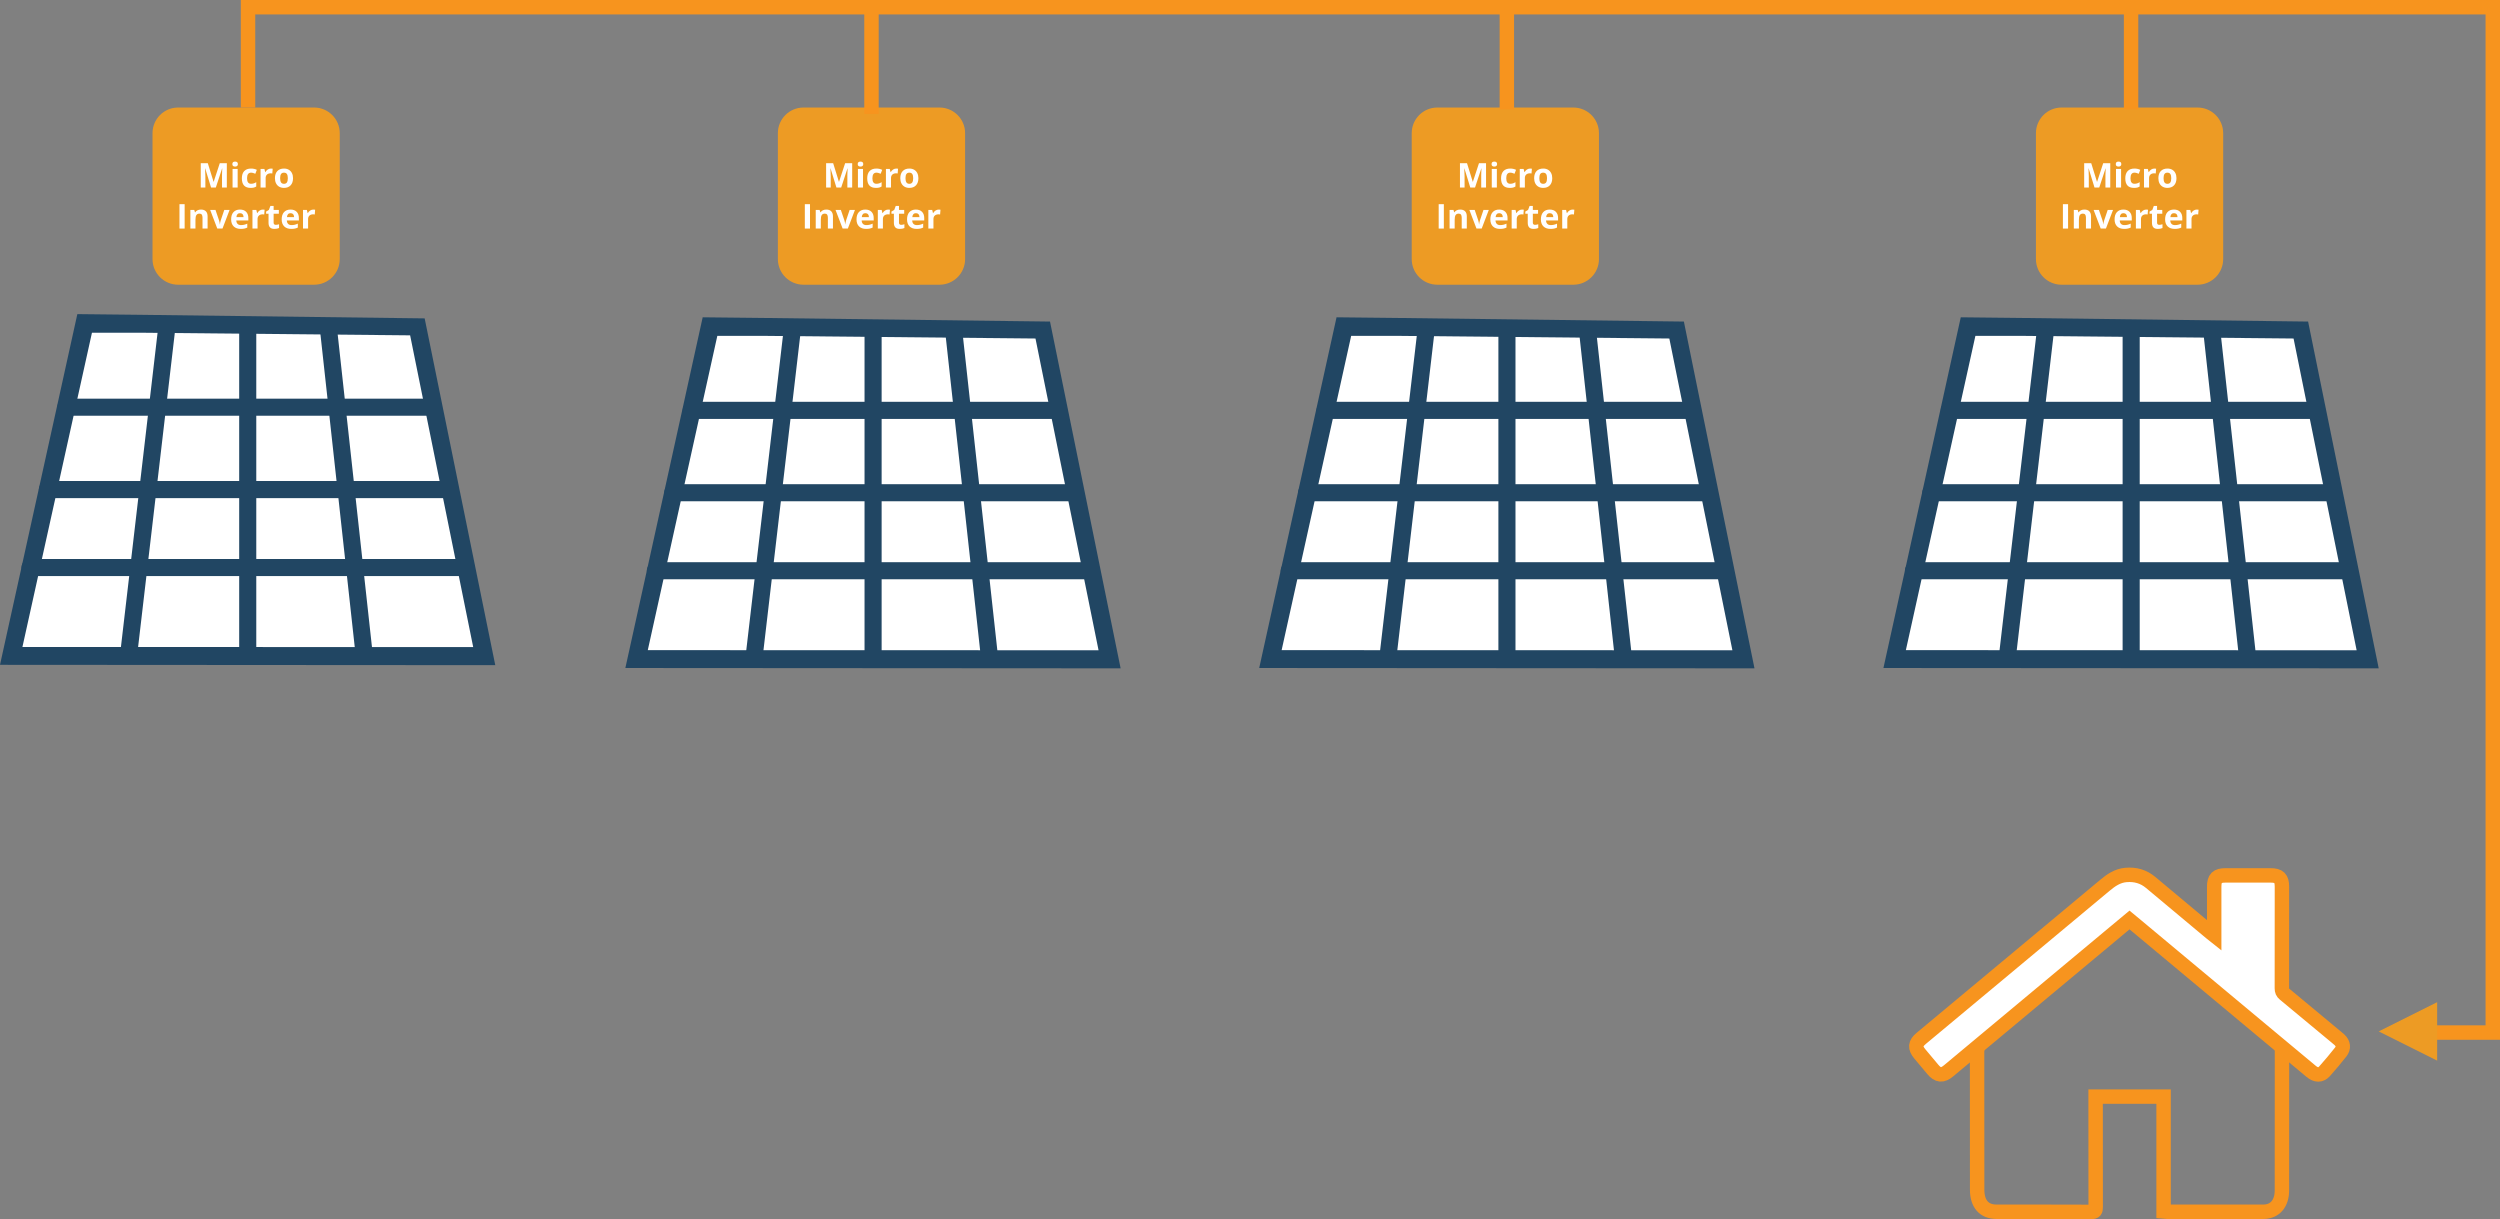 <?xml version="1.0" encoding="utf-8"?>
<!-- Generator: Adobe Illustrator 16.0.0, SVG Export Plug-In . SVG Version: 6.00 Build 0)  -->
<!DOCTYPE svg PUBLIC "-//W3C//DTD SVG 1.1//EN" "http://www.w3.org/Graphics/SVG/1.1/DTD/svg11.dtd">
<svg version="1.1" id="Layer_1" xmlns:x="http://ns.adobe.com/Extensibility/1.0/" xmlns:i="http://ns.adobe.com/AdobeIllustrator/10.0/" xmlns:graph="http://ns.adobe.com/Graphs/1.0/"
	 xmlns="http://www.w3.org/2000/svg" xmlns:xlink="http://www.w3.org/1999/xlink" x="0px" y="0px" width="519.643px"
	 height="253.397px" viewBox="0 0 519.643 253.397" enable-background="new 0 0 519.643 253.397" xml:space="preserve">
<rect x="0" y="0" width="519.643" height="253.397" fill="#808080" stroke="none"/>
<polygon fill="#FFFFFF" points="17.744,68.063 3.087,135.4 100.023,135.484 85.107,68.063 "/>
<g>
	<g>
		<g>
			<path fill="#214663" d="M0,138.189l16.076-72.899l13.308,0.146l58.885,0.741l14.677,72.08L0,138.189z M4.662,134.477
				l93.696,0.025l-13.11-64.799l-55.836-0.545H19.114L4.662,134.477z"/>
		</g>
	</g>
</g>
<g>
	<g>
		<g>
			<path fill="#214663" d="M13.693,86.415c-0.979,0-1.776-0.797-1.776-1.776s0.797-1.776,1.776-1.776h76.385
				c0.98,0,1.777,0.797,1.777,1.776s-0.797,1.776-1.777,1.776H13.693z"/>
		</g>
	</g>
</g>
<g>
	<g>
		<g>
			<path fill="#214663" d="M9.806,103.536c-0.953,0-1.729-0.797-1.729-1.776s0.775-1.776,1.729-1.776h82.709
				c0.953,0,1.729,0.797,1.729,1.776s-0.775,1.776-1.729,1.776H9.806z"/>
		</g>
	</g>
</g>
<g>
	<g>
		<g>
			<path fill="#214663" d="M6.234,119.745c-0.979,0-1.776-0.797-1.776-1.777c0-0.979,0.797-1.776,1.776-1.776h90.642
				c0.979,0,1.776,0.797,1.776,1.776c0,0.98-0.798,1.777-1.776,1.777H6.234z"/>
		</g>
	</g>
</g>
<g>
	<g>
		<g>
			<path fill="#214663" d="M51.492,137.369c-0.979,0-1.776-0.797-1.776-1.777V67.674c0-0.979,0.797-1.776,1.776-1.776
				c0.98,0,1.777,0.797,1.777,1.776v67.917C53.269,136.572,52.472,137.369,51.492,137.369z"/>
		</g>
	</g>
</g>
<g>
	<g>
		<g>
			<path fill="#214663" d="M26.624,136.52c-0.935-0.143-1.605-1.016-1.498-1.957L32.9,67.897c0.109-0.883,0.865-1.549,1.758-1.549
				c0.071,0,0.143,0.004,0.213,0.013c0.968,0.111,1.671,0.988,1.567,1.954l-7.777,66.56c-0.075,0.934-0.829,1.637-1.756,1.645
				H26.624z"/>
		</g>
	</g>
</g>
<g>
	<g>
		<g>
			<path fill="#214663" d="M75.669,137.904c-0.89-0.02-1.631-0.682-1.729-1.545l-7.4-67.477c-0.066-0.467,0.053-0.924,0.334-1.297
				c0.291-0.386,0.718-0.635,1.203-0.702c0.086-0.012,0.174-0.018,0.257-0.018c0.856,0,1.614,0.618,1.772,1.441v0.431l7.372,67.241
				c0.103,0.939-0.599,1.795-1.562,1.904L75.669,137.904z"/>
		</g>
	</g>
</g>
<polygon fill="#FFFFFF" points="147.729,68.723 133.072,136.061 230.008,136.145 215.092,68.723 "/>
<g>
	<g>
		<g>
			<path fill="#214663" d="M129.985,138.85l16.076-72.899l13.308,0.146l58.885,0.741l14.677,72.08L129.985,138.85z M134.647,135.137
				l93.696,0.025l-13.11-64.8l-55.836-0.545H149.1L134.647,135.137z"/>
		</g>
	</g>
</g>
<g>
	<g>
		<g>
			<path fill="#214663" d="M143.678,87.074c-0.979,0-1.776-0.797-1.776-1.775c0-0.98,0.797-1.777,1.776-1.777h76.385
				c0.98,0,1.777,0.797,1.777,1.777c0,0.979-0.797,1.775-1.777,1.775H143.678z"/>
		</g>
	</g>
</g>
<g>
	<g>
		<g>
			<path fill="#214663" d="M139.791,104.195c-0.953,0-1.729-0.797-1.729-1.775c0-0.98,0.775-1.777,1.729-1.777H222.5
				c0.953,0,1.729,0.797,1.729,1.777c0,0.979-0.775,1.775-1.729,1.775H139.791z"/>
		</g>
	</g>
</g>
<g>
	<g>
		<g>
			<path fill="#214663" d="M136.22,120.404c-0.979,0-1.776-0.797-1.776-1.777c0-0.979,0.797-1.775,1.776-1.775h90.642
				c0.979,0,1.776,0.797,1.776,1.775c0,0.98-0.798,1.777-1.776,1.777H136.22z"/>
		</g>
	</g>
</g>
<g>
	<g>
		<g>
			<path fill="#214663" d="M181.477,138.029c-0.979,0-1.776-0.797-1.776-1.777V68.334c0-0.979,0.797-1.776,1.776-1.776
				c0.98,0,1.777,0.797,1.777,1.776v67.918C183.254,137.232,182.458,138.029,181.477,138.029z"/>
		</g>
	</g>
</g>
<g>
	<g>
		<g>
			<path fill="#214663" d="M156.609,137.18c-0.935-0.143-1.605-1.016-1.498-1.957l7.775-66.666c0.109-0.883,0.865-1.549,1.758-1.549
				c0.071,0,0.143,0.004,0.213,0.013c0.968,0.111,1.671,0.988,1.567,1.954l-7.777,66.561c-0.075,0.934-0.829,1.637-1.756,1.645
				H156.609z"/>
		</g>
	</g>
</g>
<g>
	<g>
		<g>
			<path fill="#214663" d="M205.655,138.564c-0.89-0.02-1.631-0.682-1.729-1.545l-7.4-67.478c-0.066-0.467,0.053-0.924,0.334-1.297
				c0.291-0.386,0.718-0.635,1.203-0.702c0.086-0.012,0.174-0.018,0.257-0.018c0.856,0,1.614,0.618,1.772,1.441v0.431l7.372,67.241
				c0.103,0.939-0.599,1.795-1.562,1.904L205.655,138.564z"/>
		</g>
	</g>
</g>
<polygon fill="#FFFFFF" points="279.479,68.723 264.823,136.061 361.758,136.145 346.842,68.723 "/>
<g>
	<g>
		<g>
			<path fill="#214663" d="M261.735,138.85l16.076-72.899l13.309,0.146l58.885,0.741l14.677,72.08L261.735,138.85z M266.397,135.137
				l93.696,0.025l-13.11-64.8l-55.836-0.545H280.85L266.397,135.137z"/>
		</g>
	</g>
</g>
<g>
	<g>
		<g>
			<path fill="#214663" d="M275.428,87.074c-0.979,0-1.776-0.797-1.776-1.775c0-0.98,0.798-1.777,1.776-1.777h76.385
				c0.98,0,1.777,0.797,1.777,1.777c0,0.979-0.797,1.775-1.777,1.775H275.428z"/>
		</g>
	</g>
</g>
<g>
	<g>
		<g>
			<path fill="#214663" d="M271.542,104.195c-0.953,0-1.729-0.797-1.729-1.775c0-0.98,0.775-1.778,1.729-1.778h82.709
				c0.953,0,1.729,0.797,1.729,1.778c0,0.979-0.775,1.775-1.729,1.775H271.542z"/>
		</g>
	</g>
</g>
<g>
	<g>
		<g>
			<path fill="#214663" d="M267.969,120.404c-0.979,0-1.775-0.797-1.775-1.777c0-0.979,0.797-1.775,1.775-1.775h90.643
				c0.979,0,1.776,0.797,1.776,1.775c0,0.98-0.798,1.777-1.776,1.777H267.969z"/>
		</g>
	</g>
</g>
<g>
	<g>
		<g>
			<path fill="#214663" d="M313.227,138.029c-0.979,0-1.776-0.797-1.776-1.777V68.334c0-0.979,0.798-1.776,1.776-1.776
				c0.98,0,1.777,0.797,1.777,1.776v67.918C315.004,137.232,314.208,138.029,313.227,138.029z"/>
		</g>
	</g>
</g>
<g>
	<g>
		<g>
			<path fill="#214663" d="M288.359,137.18c-0.935-0.143-1.604-1.016-1.498-1.957l7.774-66.666c0.109-0.883,0.865-1.549,1.758-1.549
				c0.071,0,0.143,0.004,0.214,0.013c0.968,0.111,1.671,0.988,1.567,1.954l-7.777,66.561c-0.074,0.934-0.828,1.637-1.756,1.645
				H288.359z"/>
		</g>
	</g>
</g>
<g>
	<g>
		<g>
			<path fill="#214663" d="M337.405,138.564c-0.89-0.02-1.631-0.682-1.729-1.545l-7.4-67.478c-0.066-0.467,0.053-0.924,0.334-1.297
				c0.291-0.386,0.718-0.635,1.203-0.702c0.086-0.012,0.174-0.018,0.257-0.018c0.856,0,1.614,0.618,1.772,1.441v0.431l7.372,67.241
				c0.103,0.939-0.599,1.795-1.562,1.904L337.405,138.564z"/>
		</g>
	</g>
</g>
<g>
	<path fill-rule="evenodd" clip-rule="evenodd" fill="none" stroke="#F7941E" stroke-width="3" stroke-miterlimit="10" d="
		M449.716,251.821c0-7.958,0-15.88,0-23.881c-4.733,0-9.387,0-14.128,0c0,0.37,0,0.722,0,1.071c0,7.304-0.008,14.604,0.014,21.906
		c0.001,0.73-0.14,0.982-0.835,0.979c-6.587-0.033-13.174-0.017-19.763-0.021c-2.606-0.002-4.039-1.637-4.04-4.605
		c-0.002-9.589,0.005-19.177-0.013-28.768c-0.001-0.696,0.172-1.157,0.656-1.608c9.746-9.115,19.477-18.251,29.209-27.382
		c0.43-0.402,0.888-0.773,1.282-1.217c0.396-0.443,0.685-0.379,1.092,0.008c3.389,3.208,6.794,6.389,10.194,9.579
		c6.764,6.344,13.522,12.693,20.297,19.022c0.456,0.425,0.649,0.854,0.647,1.53c-0.019,9.672-0.01,19.341-0.014,29.013
		c-0.001,2.709-1.468,4.418-3.832,4.424c-6.708,0.014-13.418,0.006-20.126,0.002C450.169,251.875,449.982,251.845,449.716,251.821z"
		/>
	<path fill-rule="evenodd" clip-rule="evenodd" fill="#FFFFFF" stroke="#F7941E" stroke-width="3" stroke-miterlimit="10" d="
		M442.635,191.223c-3.239,2.7-6.419,5.35-9.598,8c-9.335,7.783-18.67,15.568-28.007,23.352c-1.297,1.08-2.204,0.998-3.279-0.289
		c-0.901-1.076-1.808-2.15-2.705-3.23c-1.052-1.266-0.979-2.156,0.289-3.217c6.358-5.305,12.725-10.601,19.086-15.9
		c6.362-5.3,12.729-10.595,19.081-15.906c1.302-1.09,2.639-2.019,4.408-2.168c1.935-0.164,3.638,0.319,5.127,1.565
		c4.161,3.478,8.324,6.955,12.486,10.432c0.182,0.152,0.37,0.296,0.714,0.569c0-0.399,0-0.646,0-0.893
		c0-3.075-0.001-6.151,0.001-9.226c0.002-1.765,0.588-2.353,2.348-2.354c3.124-0.002,6.248-0.002,9.371,0
		c1.766,0.002,2.36,0.594,2.36,2.352c0.001,7.047,0.005,14.093-0.012,21.14c-0.001,0.506,0.135,0.844,0.531,1.17
		c3.587,2.956,7.157,5.933,10.732,8.905c0.242,0.201,0.49,0.396,0.719,0.612c0.794,0.756,0.924,1.67,0.245,2.531
		c-1.079,1.366-2.196,2.709-3.358,4.007c-0.798,0.891-1.759,0.865-2.766,0.029c-3.482-2.894-6.96-5.794-10.437-8.693
		c-8.573-7.148-17.145-14.298-25.717-21.446C443.738,192.131,443.215,191.702,442.635,191.223z"/>
</g>
<path fill="#ED9B24" d="M70.619,53.853c0,2.942-2.386,5.328-5.328,5.328H37.028c-2.942,0-5.327-2.385-5.327-5.328V27.678
	c0-2.942,2.385-5.327,5.327-5.327h28.263c2.942,0,5.328,2.385,5.328,5.327V53.853z"/>
<g>
	<path fill="#FFFFFF" d="M43.874,38.985l-1.221-3.978h-0.031c0.044,0.81,0.066,1.349,0.066,1.62v2.358h-0.96v-5.07h1.463l1.2,3.877
		h0.021l1.273-3.877h1.463v5.07h-1.002v-2.4c0-0.113,0.001-0.244,0.005-0.392c0.004-0.148,0.02-0.541,0.047-1.179h-0.031
		l-1.307,3.971H43.874z"/>
	<path fill="#FFFFFF" d="M48.295,34.105c0-0.344,0.192-0.517,0.576-0.517s0.576,0.172,0.576,0.517c0,0.165-0.048,0.292-0.144,0.383
		c-0.096,0.091-0.24,0.137-0.432,0.137C48.487,34.626,48.295,34.453,48.295,34.105z M49.398,38.985H48.34v-3.877h1.058V38.985z"/>
	<path fill="#FFFFFF" d="M52.083,39.055c-1.207,0-1.811-0.663-1.811-1.987c0-0.659,0.165-1.162,0.493-1.51s0.799-0.522,1.412-0.522
		c0.448,0,0.851,0.088,1.207,0.264l-0.313,0.818c-0.167-0.067-0.321-0.122-0.464-0.165c-0.144-0.043-0.287-0.064-0.43-0.064
		c-0.55,0-0.826,0.391-0.826,1.172c0,0.758,0.275,1.138,0.826,1.138c0.203,0,0.392-0.027,0.565-0.082
		c0.173-0.054,0.347-0.139,0.52-0.255v0.905c-0.171,0.108-0.344,0.184-0.519,0.225C52.569,39.034,52.349,39.055,52.083,39.055z"/>
	<path fill="#FFFFFF" d="M56.324,35.035c0.143,0,0.262,0.01,0.357,0.031l-0.08,0.992c-0.085-0.023-0.19-0.035-0.312-0.035
		c-0.338,0-0.601,0.087-0.789,0.26s-0.283,0.416-0.283,0.729v1.973H54.16v-3.877h0.801l0.156,0.652h0.052
		c0.12-0.217,0.283-0.392,0.487-0.525C55.861,35.102,56.083,35.035,56.324,35.035z"/>
	<path fill="#FFFFFF" d="M60.909,37.04c0,0.631-0.167,1.125-0.5,1.481s-0.796,0.534-1.391,0.534c-0.373,0-0.701-0.082-0.985-0.245
		c-0.285-0.163-0.503-0.397-0.656-0.702c-0.152-0.305-0.229-0.661-0.229-1.068c0-0.633,0.166-1.126,0.496-1.477
		c0.331-0.352,0.795-0.527,1.394-0.527c0.373,0,0.701,0.081,0.985,0.243c0.284,0.162,0.503,0.395,0.655,0.697
		C60.833,36.278,60.909,36.633,60.909,37.04z M58.228,37.04c0,0.384,0.063,0.674,0.189,0.871c0.126,0.197,0.331,0.295,0.615,0.295
		c0.282,0,0.485-0.098,0.609-0.293c0.124-0.195,0.186-0.486,0.186-0.873c0-0.384-0.063-0.671-0.188-0.863
		c-0.125-0.192-0.33-0.288-0.614-0.288c-0.282,0-0.485,0.096-0.61,0.286C58.291,36.365,58.228,36.654,58.228,37.04z"/>
	<path fill="#FFFFFF" d="M37.304,47.509v-5.07h1.075v5.07H37.304z"/>
	<path fill="#FFFFFF" d="M43.151,47.509h-1.058v-2.265c0-0.28-0.05-0.49-0.149-0.629c-0.1-0.14-0.258-0.21-0.475-0.21
		c-0.296,0-0.51,0.099-0.642,0.296s-0.198,0.525-0.198,0.983v1.824h-1.058v-3.877h0.808l0.143,0.496h0.059
		c0.118-0.188,0.28-0.329,0.487-0.425c0.207-0.096,0.442-0.144,0.706-0.144c0.451,0,0.793,0.122,1.026,0.366
		c0.233,0.244,0.35,0.596,0.35,1.056V47.509z"/>
	<path fill="#FFFFFF" d="M45.163,47.509l-1.478-3.877h1.106l0.749,2.209c0.083,0.28,0.135,0.544,0.156,0.794h0.021
		c0.012-0.222,0.063-0.487,0.156-0.794l0.746-2.209h1.106l-1.478,3.877H45.163z"/>
	<path fill="#FFFFFF" d="M50.035,47.578c-0.624,0-1.112-0.172-1.463-0.517c-0.352-0.345-0.527-0.833-0.527-1.464
		c0-0.649,0.163-1.152,0.487-1.507c0.325-0.355,0.774-0.532,1.348-0.532c0.548,0,0.975,0.156,1.28,0.468s0.458,0.743,0.458,1.293
		v0.513h-2.5c0.012,0.301,0.101,0.536,0.267,0.704c0.167,0.169,0.4,0.253,0.701,0.253c0.233,0,0.454-0.024,0.662-0.073
		c0.208-0.049,0.426-0.126,0.652-0.232v0.818c-0.185,0.092-0.383,0.161-0.593,0.207C50.595,47.556,50.338,47.578,50.035,47.578z
		 M49.886,44.311c-0.224,0-0.4,0.071-0.527,0.213c-0.127,0.142-0.2,0.344-0.218,0.605h1.484c-0.005-0.262-0.073-0.463-0.205-0.605
		S50.11,44.311,49.886,44.311z"/>
	<path fill="#FFFFFF" d="M54.641,43.559c0.143,0,0.262,0.01,0.357,0.031l-0.08,0.992c-0.085-0.023-0.19-0.035-0.312-0.035
		c-0.338,0-0.601,0.087-0.789,0.26s-0.283,0.416-0.283,0.729v1.973h-1.058v-3.877h0.801l0.156,0.652h0.052
		c0.12-0.217,0.283-0.392,0.487-0.525C54.178,43.625,54.4,43.559,54.641,43.559z"/>
	<path fill="#FFFFFF" d="M57.336,46.735c0.185,0,0.407-0.041,0.666-0.122v0.788c-0.264,0.118-0.587,0.177-0.971,0.177
		c-0.423,0-0.731-0.107-0.924-0.321c-0.193-0.214-0.29-0.535-0.29-0.962v-1.869h-0.506v-0.448l0.583-0.354l0.305-0.818h0.676v0.825
		h1.085v0.794h-1.085v1.869c0,0.15,0.042,0.261,0.126,0.333C57.085,46.7,57.197,46.735,57.336,46.735z"/>
	<path fill="#FFFFFF" d="M60.54,47.578c-0.624,0-1.112-0.172-1.463-0.517c-0.352-0.345-0.527-0.833-0.527-1.464
		c0-0.649,0.163-1.152,0.487-1.507c0.325-0.355,0.774-0.532,1.348-0.532c0.548,0,0.975,0.156,1.28,0.468s0.458,0.743,0.458,1.293
		v0.513h-2.5c0.012,0.301,0.101,0.536,0.267,0.704c0.167,0.169,0.4,0.253,0.701,0.253c0.233,0,0.454-0.024,0.662-0.073
		c0.208-0.049,0.426-0.126,0.652-0.232v0.818c-0.185,0.092-0.383,0.161-0.593,0.207C61.1,47.556,60.843,47.578,60.54,47.578z
		 M60.391,44.311c-0.224,0-0.4,0.071-0.527,0.213c-0.127,0.142-0.2,0.344-0.218,0.605h1.484c-0.005-0.262-0.073-0.463-0.205-0.605
		S60.615,44.311,60.391,44.311z"/>
	<path fill="#FFFFFF" d="M65.146,43.559c0.143,0,0.262,0.01,0.357,0.031l-0.08,0.992c-0.085-0.023-0.19-0.035-0.312-0.035
		c-0.338,0-0.601,0.087-0.789,0.26s-0.283,0.416-0.283,0.729v1.973h-1.058v-3.877h0.801l0.156,0.652h0.052
		c0.12-0.217,0.283-0.392,0.487-0.525C64.683,43.625,64.905,43.559,65.146,43.559z"/>
</g>
<path fill="#ED9B24" d="M200.604,53.854c0,2.941-2.386,5.327-5.327,5.327h-28.263c-2.942,0-5.327-2.386-5.327-5.327V27.678
	c0-2.942,2.385-5.327,5.327-5.327h28.263c2.941,0,5.327,2.385,5.327,5.327V53.854z"/>
<g>
	<path fill="#FFFFFF" d="M173.859,38.985l-1.221-3.978h-0.031c0.044,0.81,0.066,1.349,0.066,1.62v2.358h-0.96v-5.07h1.463l1.2,3.877
		h0.021l1.273-3.877h1.463v5.07h-1.002v-2.4c0-0.113,0.001-0.244,0.005-0.392c0.004-0.148,0.02-0.541,0.047-1.179h-0.031
		l-1.307,3.971H173.859z"/>
	<path fill="#FFFFFF" d="M178.281,34.105c0-0.344,0.192-0.517,0.576-0.517s0.576,0.172,0.576,0.517c0,0.165-0.048,0.292-0.144,0.383
		c-0.096,0.091-0.24,0.137-0.432,0.137C178.473,34.626,178.281,34.453,178.281,34.105z M179.384,38.985h-1.058v-3.877h1.058V38.985z
		"/>
	<path fill="#FFFFFF" d="M182.068,39.055c-1.207,0-1.811-0.663-1.811-1.987c0-0.659,0.165-1.162,0.493-1.51s0.799-0.522,1.412-0.522
		c0.448,0,0.851,0.088,1.207,0.264l-0.313,0.818c-0.167-0.067-0.321-0.122-0.464-0.165c-0.144-0.043-0.287-0.064-0.43-0.064
		c-0.55,0-0.826,0.391-0.826,1.172c0,0.758,0.275,1.138,0.826,1.138c0.203,0,0.392-0.027,0.565-0.082
		c0.173-0.054,0.347-0.139,0.52-0.255v0.905c-0.171,0.108-0.344,0.184-0.519,0.225C182.554,39.034,182.334,39.055,182.068,39.055z"
		/>
	<path fill="#FFFFFF" d="M186.31,35.035c0.143,0,0.262,0.01,0.357,0.031l-0.08,0.992c-0.085-0.023-0.19-0.035-0.312-0.035
		c-0.338,0-0.601,0.087-0.789,0.26s-0.283,0.416-0.283,0.729v1.973h-1.058v-3.877h0.801l0.156,0.652h0.052
		c0.12-0.217,0.283-0.392,0.487-0.525C185.846,35.102,186.069,35.035,186.31,35.035z"/>
	<path fill="#FFFFFF" d="M190.895,37.04c0,0.631-0.167,1.125-0.5,1.481s-0.796,0.534-1.391,0.534c-0.373,0-0.701-0.082-0.985-0.245
		c-0.285-0.163-0.503-0.397-0.656-0.702c-0.152-0.305-0.229-0.661-0.229-1.068c0-0.633,0.166-1.126,0.496-1.477
		c0.331-0.352,0.795-0.527,1.394-0.527c0.373,0,0.701,0.081,0.985,0.243c0.284,0.162,0.503,0.395,0.655,0.697
		C190.818,36.278,190.895,36.633,190.895,37.04z M188.213,37.04c0,0.384,0.063,0.674,0.189,0.871
		c0.126,0.197,0.331,0.295,0.615,0.295c0.282,0,0.485-0.098,0.609-0.293c0.124-0.195,0.186-0.486,0.186-0.873
		c0-0.384-0.063-0.671-0.188-0.863c-0.125-0.192-0.33-0.288-0.614-0.288c-0.282,0-0.485,0.096-0.61,0.286
		C188.276,36.365,188.213,36.654,188.213,37.04z"/>
	<path fill="#FFFFFF" d="M167.289,47.509v-5.07h1.075v5.07H167.289z"/>
	<path fill="#FFFFFF" d="M173.136,47.509h-1.058v-2.265c0-0.28-0.05-0.49-0.149-0.629c-0.1-0.14-0.258-0.21-0.475-0.21
		c-0.296,0-0.51,0.099-0.642,0.296s-0.198,0.525-0.198,0.983v1.824h-1.058v-3.877h0.808l0.143,0.496h0.059
		c0.118-0.188,0.28-0.329,0.487-0.425c0.207-0.096,0.442-0.144,0.706-0.144c0.451,0,0.793,0.122,1.026,0.366
		c0.233,0.244,0.35,0.596,0.35,1.056V47.509z"/>
	<path fill="#FFFFFF" d="M175.148,47.509l-1.478-3.877h1.106l0.749,2.209c0.083,0.28,0.135,0.544,0.156,0.794h0.021
		c0.012-0.222,0.063-0.487,0.156-0.794l0.746-2.209h1.106l-1.478,3.877H175.148z"/>
	<path fill="#FFFFFF" d="M180.021,47.578c-0.624,0-1.112-0.172-1.463-0.517c-0.352-0.345-0.527-0.833-0.527-1.464
		c0-0.649,0.163-1.152,0.487-1.507c0.325-0.355,0.774-0.532,1.348-0.532c0.548,0,0.975,0.156,1.28,0.468s0.458,0.743,0.458,1.293
		v0.513h-2.5c0.012,0.301,0.101,0.536,0.267,0.704c0.167,0.169,0.4,0.253,0.701,0.253c0.233,0,0.454-0.024,0.662-0.073
		c0.208-0.049,0.426-0.126,0.652-0.232v0.818c-0.185,0.092-0.383,0.161-0.593,0.207C180.58,47.556,180.324,47.578,180.021,47.578z
		 M179.872,44.311c-0.224,0-0.4,0.071-0.527,0.213c-0.127,0.142-0.2,0.344-0.218,0.605h1.484c-0.005-0.262-0.073-0.463-0.205-0.605
		S180.096,44.311,179.872,44.311z"/>
	<path fill="#FFFFFF" d="M184.626,43.559c0.143,0,0.262,0.01,0.357,0.031l-0.08,0.992c-0.085-0.023-0.19-0.035-0.312-0.035
		c-0.338,0-0.601,0.087-0.789,0.26s-0.283,0.416-0.283,0.729v1.973h-1.058v-3.877h0.801l0.156,0.652h0.052
		c0.12-0.217,0.283-0.392,0.487-0.525C184.163,43.625,184.386,43.559,184.626,43.559z"/>
	<path fill="#FFFFFF" d="M187.321,46.735c0.185,0,0.407-0.041,0.666-0.122v0.788c-0.264,0.118-0.587,0.177-0.971,0.177
		c-0.423,0-0.731-0.107-0.924-0.321c-0.193-0.214-0.29-0.535-0.29-0.962v-1.869h-0.506v-0.448l0.583-0.354l0.305-0.818h0.676v0.825
		h1.085v0.794h-1.085v1.869c0,0.15,0.042,0.261,0.126,0.333C187.071,46.7,187.183,46.735,187.321,46.735z"/>
	<path fill="#FFFFFF" d="M190.525,47.578c-0.624,0-1.112-0.172-1.463-0.517c-0.352-0.345-0.527-0.833-0.527-1.464
		c0-0.649,0.163-1.152,0.487-1.507c0.325-0.355,0.774-0.532,1.348-0.532c0.548,0,0.975,0.156,1.28,0.468s0.458,0.743,0.458,1.293
		v0.513h-2.5c0.012,0.301,0.101,0.536,0.267,0.704c0.167,0.169,0.4,0.253,0.701,0.253c0.233,0,0.454-0.024,0.662-0.073
		c0.208-0.049,0.426-0.126,0.652-0.232v0.818c-0.185,0.092-0.383,0.161-0.593,0.207C191.085,47.556,190.829,47.578,190.525,47.578z
		 M190.376,44.311c-0.224,0-0.4,0.071-0.527,0.213c-0.127,0.142-0.2,0.344-0.218,0.605h1.484c-0.005-0.262-0.073-0.463-0.205-0.605
		S190.601,44.311,190.376,44.311z"/>
	<path fill="#FFFFFF" d="M195.131,43.559c0.143,0,0.262,0.01,0.357,0.031l-0.08,0.992c-0.085-0.023-0.19-0.035-0.312-0.035
		c-0.338,0-0.601,0.087-0.789,0.26s-0.283,0.416-0.283,0.729v1.973h-1.058v-3.877h0.801l0.156,0.652h0.052
		c0.12-0.217,0.283-0.392,0.487-0.525C194.668,43.625,194.891,43.559,195.131,43.559z"/>
</g>
<path fill="#ED9B24" d="M332.354,53.854c0,2.941-2.386,5.327-5.327,5.327h-28.263c-2.943,0-5.328-2.386-5.328-5.327V27.678
	c0-2.942,2.385-5.327,5.328-5.327h28.263c2.941,0,5.327,2.385,5.327,5.327V53.854z"/>
<g>
	<path fill="#FFFFFF" d="M305.61,38.985l-1.222-3.978h-0.031c0.044,0.81,0.065,1.349,0.065,1.62v2.358h-0.96v-5.07h1.464
		l1.199,3.877h0.021l1.272-3.877h1.464v5.07h-1.002v-2.4c0-0.113,0.001-0.244,0.004-0.392c0.004-0.148,0.02-0.541,0.047-1.179
		h-0.031l-1.307,3.971H305.61z"/>
	<path fill="#FFFFFF" d="M310.031,34.105c0-0.344,0.192-0.517,0.575-0.517c0.385,0,0.576,0.172,0.576,0.517
		c0,0.165-0.048,0.292-0.145,0.383c-0.096,0.091-0.239,0.137-0.432,0.137C310.223,34.626,310.031,34.453,310.031,34.105z
		 M311.133,38.985h-1.058v-3.877h1.058V38.985z"/>
	<path fill="#FFFFFF" d="M313.818,39.055c-1.207,0-1.811-0.663-1.811-1.987c0-0.659,0.165-1.162,0.493-1.51s0.799-0.522,1.411-0.522
		c0.448,0,0.851,0.088,1.207,0.264l-0.313,0.818c-0.167-0.067-0.321-0.122-0.464-0.165c-0.145-0.043-0.287-0.064-0.431-0.064
		c-0.55,0-0.825,0.391-0.825,1.172c0,0.758,0.275,1.138,0.825,1.138c0.203,0,0.392-0.027,0.565-0.082s0.347-0.139,0.52-0.255v0.905
		c-0.17,0.108-0.344,0.184-0.518,0.225C314.304,39.034,314.084,39.055,313.818,39.055z"/>
	<path fill="#FFFFFF" d="M318.059,35.035c0.144,0,0.263,0.01,0.357,0.031l-0.08,0.992c-0.085-0.023-0.189-0.035-0.312-0.035
		c-0.338,0-0.601,0.087-0.789,0.26s-0.282,0.416-0.282,0.729v1.973h-1.059v-3.877h0.801l0.156,0.652h0.053
		c0.119-0.217,0.282-0.392,0.486-0.525C317.596,35.102,317.819,35.035,318.059,35.035z"/>
	<path fill="#FFFFFF" d="M322.645,37.04c0,0.631-0.167,1.125-0.5,1.481s-0.797,0.534-1.391,0.534c-0.373,0-0.701-0.082-0.984-0.245
		c-0.285-0.163-0.504-0.397-0.656-0.702s-0.229-0.661-0.229-1.068c0-0.633,0.165-1.126,0.496-1.477
		c0.33-0.352,0.795-0.527,1.394-0.527c0.372,0,0.7,0.081,0.985,0.243c0.284,0.162,0.503,0.395,0.655,0.697
		C322.569,36.278,322.645,36.633,322.645,37.04z M319.963,37.04c0,0.384,0.063,0.674,0.189,0.871
		c0.126,0.197,0.331,0.295,0.615,0.295c0.282,0,0.484-0.098,0.609-0.293c0.123-0.195,0.186-0.486,0.186-0.873
		c0-0.384-0.063-0.671-0.188-0.863s-0.33-0.288-0.614-0.288c-0.282,0-0.485,0.096-0.61,0.286
		C320.026,36.365,319.963,36.654,319.963,37.04z"/>
	<path fill="#FFFFFF" d="M299.04,47.509v-5.07h1.074v5.07H299.04z"/>
	<path fill="#FFFFFF" d="M304.886,47.509h-1.058v-2.265c0-0.28-0.05-0.49-0.148-0.629c-0.1-0.14-0.258-0.21-0.476-0.21
		c-0.296,0-0.51,0.099-0.642,0.296s-0.197,0.525-0.197,0.983v1.824h-1.059v-3.877h0.809l0.143,0.496h0.059
		c0.117-0.188,0.279-0.329,0.486-0.425c0.207-0.096,0.443-0.144,0.707-0.144c0.45,0,0.793,0.122,1.025,0.366
		c0.234,0.244,0.351,0.596,0.351,1.056V47.509z"/>
	<path fill="#FFFFFF" d="M306.898,47.509l-1.478-3.877h1.106l0.749,2.209c0.083,0.28,0.135,0.544,0.156,0.794h0.021
		c0.012-0.222,0.063-0.487,0.156-0.794l0.745-2.209h1.107l-1.479,3.877H306.898z"/>
	<path fill="#FFFFFF" d="M311.77,47.578c-0.623,0-1.111-0.172-1.463-0.517c-0.352-0.345-0.527-0.833-0.527-1.464
		c0-0.649,0.162-1.152,0.487-1.507s0.774-0.532,1.348-0.532c0.548,0,0.975,0.156,1.28,0.468c0.305,0.312,0.457,0.743,0.457,1.293
		v0.513h-2.5c0.012,0.301,0.1,0.536,0.267,0.704c0.167,0.169,0.399,0.253,0.7,0.253c0.234,0,0.455-0.024,0.662-0.073
		c0.209-0.049,0.426-0.126,0.652-0.232v0.818c-0.185,0.092-0.383,0.161-0.593,0.207C312.331,47.556,312.074,47.578,311.77,47.578z
		 M311.622,44.311c-0.225,0-0.4,0.071-0.527,0.213s-0.199,0.344-0.219,0.605h1.484c-0.004-0.262-0.072-0.463-0.204-0.605
		S311.846,44.311,311.622,44.311z"/>
	<path fill="#FFFFFF" d="M316.376,43.559c0.144,0,0.263,0.01,0.356,0.031l-0.079,0.992c-0.085-0.023-0.19-0.035-0.312-0.035
		c-0.338,0-0.602,0.087-0.789,0.26c-0.189,0.173-0.283,0.416-0.283,0.729v1.973h-1.059v-3.877h0.802l0.156,0.652h0.052
		c0.12-0.217,0.283-0.392,0.487-0.525C315.913,43.625,316.135,43.559,316.376,43.559z"/>
	<path fill="#FFFFFF" d="M319.071,46.735c0.186,0,0.407-0.041,0.666-0.122v0.788c-0.264,0.118-0.587,0.177-0.971,0.177
		c-0.424,0-0.731-0.107-0.924-0.321c-0.193-0.214-0.29-0.535-0.29-0.962v-1.869h-0.507v-0.448l0.583-0.354l0.306-0.818h0.676v0.825
		h1.086v0.794h-1.086v1.869c0,0.15,0.043,0.261,0.127,0.333S318.932,46.735,319.071,46.735z"/>
	<path fill="#FFFFFF" d="M322.276,47.578c-0.625,0-1.112-0.172-1.464-0.517c-0.352-0.345-0.527-0.833-0.527-1.464
		c0-0.649,0.163-1.152,0.487-1.507c0.325-0.355,0.773-0.532,1.348-0.532c0.548,0,0.975,0.156,1.279,0.468
		c0.306,0.312,0.458,0.743,0.458,1.293v0.513h-2.501c0.012,0.301,0.102,0.536,0.268,0.704c0.166,0.169,0.4,0.253,0.701,0.253
		c0.232,0,0.453-0.024,0.662-0.073c0.208-0.049,0.426-0.126,0.652-0.232v0.818c-0.186,0.092-0.383,0.161-0.594,0.207
		C322.834,47.556,322.579,47.578,322.276,47.578z M322.126,44.311c-0.224,0-0.399,0.071-0.527,0.213
		c-0.127,0.142-0.2,0.344-0.218,0.605h1.484c-0.006-0.262-0.073-0.463-0.205-0.605S322.35,44.311,322.126,44.311z"/>
	<path fill="#FFFFFF" d="M326.881,43.559c0.143,0,0.262,0.01,0.357,0.031l-0.08,0.992c-0.086-0.023-0.189-0.035-0.313-0.035
		c-0.338,0-0.6,0.087-0.789,0.26c-0.188,0.173-0.282,0.416-0.282,0.729v1.973h-1.058v-3.877h0.801l0.156,0.652h0.052
		c0.12-0.217,0.282-0.392,0.487-0.525C326.418,43.625,326.641,43.559,326.881,43.559z"/>
</g>
<polygon fill="#FFFFFF" points="409.229,68.723 394.573,136.061 491.508,136.145 476.592,68.723 "/>
<g>
	<g>
		<g>
			<path fill="#214663" d="M391.485,138.85l16.076-72.899l13.309,0.146l58.885,0.741l14.677,72.08L391.485,138.85z M396.147,135.137
				l93.696,0.025l-13.11-64.8l-55.836-0.545H410.6L396.147,135.137z"/>
		</g>
	</g>
</g>
<g>
	<g>
		<g>
			<path fill="#214663" d="M405.178,87.074c-0.979,0-1.776-0.797-1.776-1.775c0-0.98,0.798-1.777,1.776-1.777h76.385
				c0.98,0,1.777,0.797,1.777,1.777c0,0.979-0.797,1.775-1.777,1.775H405.178z"/>
		</g>
	</g>
</g>
<g>
	<g>
		<g>
			<path fill="#214663" d="M401.292,104.195c-0.953,0-1.729-0.797-1.729-1.775c0-0.98,0.775-1.777,1.729-1.777H484
				c0.953,0,1.729,0.797,1.729,1.777c0,0.979-0.775,1.775-1.729,1.775H401.292z"/>
		</g>
	</g>
</g>
<g>
	<g>
		<g>
			<path fill="#214663" d="M397.719,120.404c-0.979,0-1.775-0.797-1.775-1.777c0-0.979,0.797-1.775,1.775-1.775h90.643
				c0.979,0,1.776,0.797,1.776,1.775c0,0.98-0.798,1.777-1.776,1.777H397.719z"/>
		</g>
	</g>
</g>
<g>
	<g>
		<g>
			<path fill="#214663" d="M442.977,138.029c-0.979,0-1.776-0.797-1.776-1.777V68.334c0-0.979,0.798-1.776,1.776-1.776
				c0.98,0,1.777,0.797,1.777,1.776v67.918C444.754,137.232,443.958,138.029,442.977,138.029z"/>
		</g>
	</g>
</g>
<g>
	<g>
		<g>
			<path fill="#214663" d="M417.109,137.18c-0.935-0.143-1.604-1.016-1.498-1.957l7.774-66.666c0.109-0.883,0.865-1.549,1.758-1.549
				c0.071,0,0.143,0.004,0.214,0.013c0.968,0.111,1.671,0.988,1.567,1.954l-7.777,66.561c-0.074,0.934-0.828,1.637-1.756,1.645
				H417.109z"/>
		</g>
	</g>
</g>
<g>
	<g>
		<g>
			<path fill="#214663" d="M467.155,138.564c-0.89-0.02-1.631-0.682-1.729-1.545l-7.4-67.478c-0.066-0.467,0.053-0.924,0.334-1.297
				c0.291-0.386,0.718-0.635,1.203-0.702c0.086-0.012,0.174-0.018,0.257-0.018c0.856,0,1.614,0.618,1.772,1.441v0.431l7.372,67.241
				c0.103,0.939-0.599,1.795-1.562,1.904L467.155,138.564z"/>
		</g>
	</g>
</g>
<path fill="#ED9B24" d="M462.104,53.854c0,2.941-2.386,5.327-5.327,5.327h-28.263c-2.943,0-5.328-2.386-5.328-5.327V27.678
	c0-2.942,2.385-5.327,5.328-5.327h28.263c2.941,0,5.327,2.385,5.327,5.327V53.854z"/>
<g>
	<path fill="#FFFFFF" d="M435.359,38.985l-1.222-3.978h-0.031c0.045,0.81,0.066,1.349,0.066,1.62v2.358h-0.961v-5.07h1.464
		l1.2,3.877h0.021l1.272-3.877h1.464v5.07h-1.002v-2.4c0-0.113,0.001-0.244,0.005-0.392s0.02-0.541,0.047-1.179h-0.031l-1.307,3.971
		H435.359z"/>
	<path fill="#FFFFFF" d="M439.78,34.105c0-0.344,0.192-0.517,0.576-0.517s0.576,0.172,0.576,0.517c0,0.165-0.049,0.292-0.145,0.383
		s-0.24,0.137-0.432,0.137C439.972,34.626,439.78,34.453,439.78,34.105z M440.883,38.985h-1.059v-3.877h1.059V38.985z"/>
	<path fill="#FFFFFF" d="M443.567,39.055c-1.207,0-1.811-0.663-1.811-1.987c0-0.659,0.165-1.162,0.493-1.51s0.799-0.522,1.411-0.522
		c0.449,0,0.852,0.088,1.207,0.264l-0.313,0.818c-0.166-0.067-0.32-0.122-0.464-0.165c-0.144-0.043-0.287-0.064-0.431-0.064
		c-0.55,0-0.825,0.391-0.825,1.172c0,0.758,0.275,1.138,0.825,1.138c0.203,0,0.393-0.027,0.566-0.082
		c0.173-0.054,0.346-0.139,0.52-0.255v0.905c-0.171,0.108-0.344,0.184-0.519,0.225S443.833,39.055,443.567,39.055z"/>
	<path fill="#FFFFFF" d="M447.809,35.035c0.143,0,0.262,0.01,0.357,0.031l-0.08,0.992c-0.086-0.023-0.189-0.035-0.313-0.035
		c-0.338,0-0.6,0.087-0.789,0.26c-0.188,0.173-0.282,0.416-0.282,0.729v1.973h-1.058v-3.877h0.801l0.156,0.652h0.052
		c0.12-0.217,0.282-0.392,0.487-0.525C447.346,35.102,447.569,35.035,447.809,35.035z"/>
	<path fill="#FFFFFF" d="M452.394,37.04c0,0.631-0.167,1.125-0.499,1.481c-0.334,0.356-0.797,0.534-1.391,0.534
		c-0.373,0-0.701-0.082-0.985-0.245s-0.503-0.397-0.655-0.702s-0.229-0.661-0.229-1.068c0-0.633,0.165-1.126,0.496-1.477
		c0.331-0.352,0.796-0.527,1.394-0.527c0.373,0,0.701,0.081,0.986,0.243c0.283,0.162,0.502,0.395,0.654,0.697
		C452.318,36.278,452.394,36.633,452.394,37.04z M449.713,37.04c0,0.384,0.063,0.674,0.189,0.871
		c0.125,0.197,0.33,0.295,0.615,0.295c0.281,0,0.484-0.098,0.608-0.293s0.186-0.486,0.186-0.873c0-0.384-0.063-0.671-0.188-0.863
		c-0.124-0.192-0.329-0.288-0.614-0.288c-0.281,0-0.484,0.096-0.609,0.286C449.776,36.365,449.713,36.654,449.713,37.04z"/>
	<path fill="#FFFFFF" d="M428.789,47.509v-5.07h1.075v5.07H428.789z"/>
	<path fill="#FFFFFF" d="M434.635,47.509h-1.057v-2.265c0-0.28-0.051-0.49-0.149-0.629c-0.1-0.14-0.258-0.21-0.476-0.21
		c-0.296,0-0.51,0.099-0.641,0.296c-0.133,0.198-0.198,0.525-0.198,0.983v1.824h-1.058v-3.877h0.808l0.143,0.496h0.059
		c0.118-0.188,0.28-0.329,0.487-0.425c0.207-0.096,0.442-0.144,0.706-0.144c0.45,0,0.793,0.122,1.026,0.366
		c0.233,0.244,0.35,0.596,0.35,1.056V47.509z"/>
	<path fill="#FFFFFF" d="M436.647,47.509l-1.477-3.877h1.105l0.75,2.209c0.082,0.28,0.135,0.544,0.156,0.794h0.02
		c0.012-0.222,0.064-0.487,0.156-0.794l0.746-2.209h1.106l-1.478,3.877H436.647z"/>
	<path fill="#FFFFFF" d="M441.52,47.578c-0.624,0-1.111-0.172-1.463-0.517c-0.352-0.345-0.527-0.833-0.527-1.464
		c0-0.649,0.162-1.152,0.486-1.507c0.326-0.355,0.774-0.532,1.348-0.532c0.549,0,0.975,0.156,1.28,0.468s0.458,0.743,0.458,1.293
		v0.513h-2.501c0.012,0.301,0.101,0.536,0.267,0.704c0.167,0.169,0.4,0.253,0.701,0.253c0.233,0,0.454-0.024,0.662-0.073
		c0.209-0.049,0.426-0.126,0.652-0.232v0.818c-0.186,0.092-0.383,0.161-0.594,0.207C442.08,47.556,441.823,47.578,441.52,47.578z
		 M441.372,44.311c-0.225,0-0.4,0.071-0.527,0.213s-0.2,0.344-0.219,0.605h1.484c-0.005-0.262-0.072-0.463-0.205-0.605
		C441.774,44.382,441.595,44.311,441.372,44.311z"/>
	<path fill="#FFFFFF" d="M446.125,43.559c0.144,0,0.263,0.01,0.357,0.031l-0.08,0.992c-0.085-0.023-0.189-0.035-0.312-0.035
		c-0.338,0-0.601,0.087-0.789,0.26s-0.282,0.416-0.282,0.729v1.973h-1.059v-3.877h0.801l0.156,0.652h0.053
		c0.119-0.217,0.282-0.392,0.486-0.525C445.663,43.625,445.885,43.559,446.125,43.559z"/>
	<path fill="#FFFFFF" d="M448.821,46.735c0.186,0,0.406-0.041,0.666-0.122v0.788c-0.264,0.118-0.588,0.177-0.971,0.177
		c-0.424,0-0.732-0.107-0.925-0.321c-0.193-0.214-0.29-0.535-0.29-0.962v-1.869h-0.506v-0.448l0.582-0.354l0.306-0.818h0.677v0.825
		h1.085v0.794h-1.085v1.869c0,0.15,0.042,0.261,0.126,0.333C448.571,46.7,448.682,46.735,448.821,46.735z"/>
	<path fill="#FFFFFF" d="M452.025,47.578c-0.624,0-1.112-0.172-1.464-0.517c-0.352-0.345-0.527-0.833-0.527-1.464
		c0-0.649,0.163-1.152,0.488-1.507c0.324-0.355,0.773-0.532,1.348-0.532c0.547,0,0.975,0.156,1.279,0.468s0.457,0.743,0.457,1.293
		v0.513h-2.5c0.012,0.301,0.101,0.536,0.268,0.704c0.166,0.169,0.399,0.253,0.7,0.253c0.233,0,0.454-0.024,0.662-0.073
		c0.208-0.049,0.426-0.126,0.652-0.232v0.818c-0.185,0.092-0.383,0.161-0.593,0.207C452.584,47.556,452.329,47.578,452.025,47.578z
		 M451.875,44.311c-0.224,0-0.399,0.071-0.527,0.213c-0.127,0.142-0.199,0.344-0.218,0.605h1.484
		c-0.005-0.262-0.073-0.463-0.204-0.605C452.278,44.382,452.1,44.311,451.875,44.311z"/>
	<path fill="#FFFFFF" d="M456.631,43.559c0.143,0,0.262,0.01,0.356,0.031l-0.079,0.992c-0.086-0.023-0.19-0.035-0.313-0.035
		c-0.338,0-0.601,0.087-0.789,0.26s-0.283,0.416-0.283,0.729v1.973h-1.058v-3.877h0.802l0.156,0.652h0.051
		c0.121-0.217,0.283-0.392,0.488-0.525C456.167,43.625,456.39,43.559,456.631,43.559z"/>
</g>
<polyline fill-rule="evenodd" clip-rule="evenodd" fill="none" stroke="#F7941E" stroke-width="3" stroke-miterlimit="10" points="
	51.554,22.351 51.554,1.5 518.143,1.5 518.143,214.625 498.844,214.625 "/>
<line fill-rule="evenodd" clip-rule="evenodd" fill="none" stroke="#F7941E" stroke-width="3" stroke-miterlimit="10" x1="181.144" y1="23.688" x2="181.144" y2="2.75"/>
<polygon fill="#ED9B24" points="494.43,214.383 506.581,208.307 506.581,220.459 "/>
<line fill-rule="evenodd" clip-rule="evenodd" fill="none" stroke="#F7941E" stroke-width="3" stroke-miterlimit="10" x1="313.208" y1="22.75" x2="313.208" y2="1.813"/>
<line fill-rule="evenodd" clip-rule="evenodd" fill="none" stroke="#F7941E" stroke-width="3" stroke-miterlimit="10" x1="442.958" y1="22.75" x2="442.958" y2="1.813"/>
</svg>
